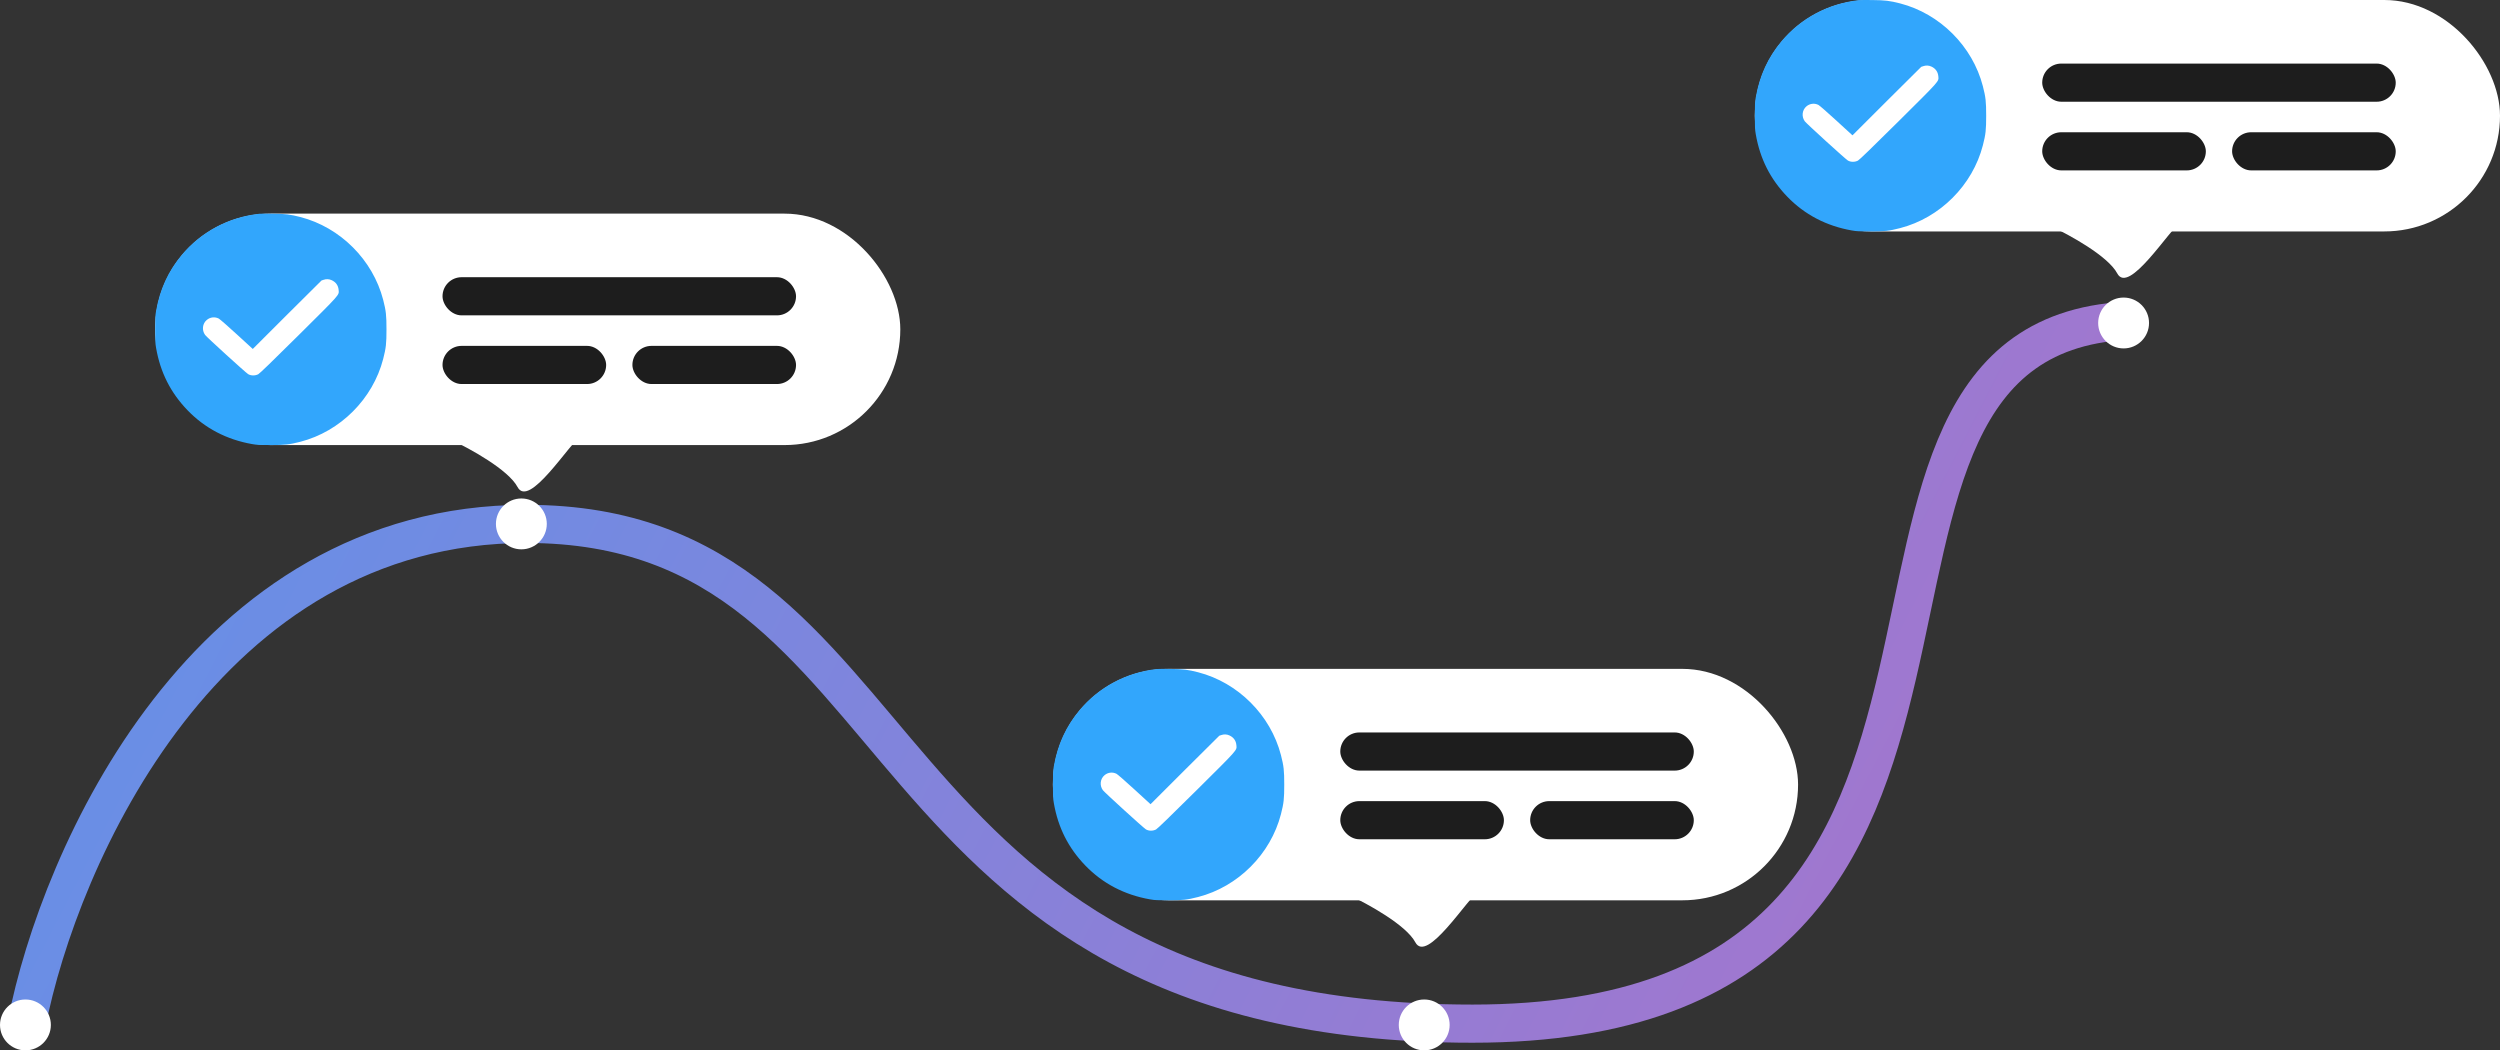 <?xml version="1.0" encoding="UTF-8"?> <svg xmlns="http://www.w3.org/2000/svg" width="983" height="413" viewBox="0 0 983 413" fill="none"><rect x="0" y="0" width="983" height="413" fill="#333333" stroke="none"/> <path d="M10.5 402.5C23.333 337 80.6 206 207 206C365 206 333.5 402.5 579 402.5C824.5 402.5 692 129.5 839.5 126" stroke="url(#paint0_linear_134_136)" stroke-width="15"></path> <rect x="61" y="84" width="293" height="91" rx="45.5" fill="white"></rect> <circle cx="106" cy="130" r="35" fill="white"></circle> <path d="M101.941 84.054C89.992 85.336 79.164 91.053 71.542 100.135C66.182 106.51 62.852 113.74 61.374 122.217C61.036 124.158 61 125.102 61 129.518C61 133.935 61.036 134.878 61.374 136.819C63.048 146.436 67.073 154.396 73.715 161.288C80.535 168.375 89.137 172.863 99.181 174.626C101.122 174.964 102.065 175 106.482 175C112.056 175 113.73 174.822 118.111 173.7C133.817 169.64 146.604 156.854 150.664 141.147C151.786 136.766 151.964 135.092 151.964 129.518C151.964 123.944 151.786 122.27 150.664 117.889C146.604 102.2 133.817 89.396 118.111 85.336C114.068 84.303 112.163 84.072 107.194 84.018C104.701 83.983 102.333 84.001 101.941 84.054ZM130.434 110.178C132.09 110.944 133.016 112.28 133.158 114.061C133.319 116.109 133.942 115.396 117.38 131.833C106.838 142.287 102.137 146.828 101.549 147.148C100.32 147.789 98.682 147.771 97.578 147.113C96.598 146.525 81.301 132.599 80.642 131.691C79.289 129.821 79.592 127.221 81.319 125.796C82.655 124.674 84.489 124.478 86.02 125.262C86.412 125.458 89.582 128.218 93.072 131.424L99.394 137.211L112.875 123.748C120.283 116.34 126.391 110.285 126.427 110.285C126.48 110.285 126.837 110.161 127.228 110.018C128.279 109.644 129.419 109.698 130.434 110.178Z" fill="#32A6FC"></path> <rect x="174" y="109" width="139" height="15" rx="7.5" fill="#1D1D1D"></rect> <rect x="174" y="136" width="64.337" height="15" rx="7.5" fill="#1D1D1D"></rect> <rect x="248.662" y="136" width="64.337" height="15" rx="7.5" fill="#1D1D1D"></rect> <path d="M203.499 191.5C199.899 184.7 184.666 176.333 177.499 173C166.999 162.5 235.499 165 229.499 170C223.499 175 207.999 200 203.499 191.5Z" fill="white"></path> <rect x="690" width="293" height="91" rx="45.5" fill="white"></rect> <circle cx="735" cy="46" r="35" fill="white"></circle> <path d="M730.941 0.054C718.992 1.336 708.164 7.053 700.542 16.135C695.182 22.51 691.852 29.74 690.374 38.217C690.036 40.158 690 41.102 690 45.518C690 49.934 690.036 50.878 690.374 52.819C692.048 62.436 696.073 70.396 702.715 77.288C709.535 84.375 718.137 88.863 728.181 90.626C730.122 90.964 731.065 91 735.482 91C741.056 91 742.73 90.822 747.111 89.7C762.817 85.64 775.604 72.853 779.664 57.147C780.786 52.766 780.964 51.092 780.964 45.518C780.964 39.944 780.786 38.27 779.664 33.889C775.604 18.201 762.817 5.396 747.111 1.336C743.068 0.303 741.163 0.072 736.194 0.018C733.701 -0.017 731.333 0.001 730.941 0.054ZM759.434 26.178C761.09 26.944 762.016 28.28 762.158 30.061C762.319 32.109 762.942 31.396 746.38 47.833C735.838 58.286 731.137 62.828 730.549 63.148C729.32 63.789 727.682 63.771 726.578 63.112C725.598 62.525 710.301 48.599 709.642 47.691C708.289 45.821 708.592 43.221 710.319 41.796C711.655 40.674 713.489 40.478 715.02 41.262C715.412 41.458 718.582 44.218 722.072 47.424L728.394 53.211L741.875 39.748C749.283 32.34 755.391 26.285 755.427 26.285C755.48 26.285 755.837 26.161 756.228 26.018C757.279 25.644 758.419 25.698 759.434 26.178Z" fill="#32A6FC"></path> <rect x="803" y="25" width="139" height="15" rx="7.5" fill="#1D1D1D"></rect> <rect x="803" y="52" width="64.337" height="15" rx="7.5" fill="#1D1D1D"></rect> <rect x="877.663" y="52" width="64.337" height="15" rx="7.5" fill="#1D1D1D"></rect> <path d="M832.499 107.5C828.899 100.7 813.666 92.333 806.499 89C795.999 78.5 864.499 81 858.499 86C852.499 91 836.999 116 832.499 107.5Z" fill="white"></path> <rect x="414" y="263" width="293" height="91" rx="45.5" fill="white"></rect> <circle cx="459" cy="309" r="35" fill="white"></circle> <path d="M454.941 263.054C442.992 264.336 432.164 270.053 424.542 279.135C419.182 285.51 415.852 292.74 414.374 301.217C414.036 303.158 414 304.102 414 308.518C414 312.935 414.036 313.878 414.374 315.819C416.048 325.436 420.073 333.396 426.715 340.288C433.535 347.375 442.137 351.863 452.181 353.626C454.122 353.964 455.065 354 459.482 354C465.056 354 466.73 353.822 471.111 352.7C486.817 348.64 499.604 335.854 503.664 320.147C504.786 315.766 504.964 314.092 504.964 308.518C504.964 302.944 504.786 301.27 503.664 296.889C499.604 281.2 486.817 268.396 471.111 264.336C467.068 263.303 465.163 263.072 460.194 263.018C457.701 262.983 455.333 263.001 454.941 263.054ZM483.434 289.178C485.09 289.944 486.016 291.28 486.158 293.061C486.319 295.109 486.942 294.396 470.38 310.833C459.838 321.287 455.137 325.828 454.549 326.148C453.32 326.789 451.682 326.771 450.578 326.113C449.598 325.525 434.301 311.599 433.642 310.691C432.289 308.821 432.592 306.221 434.319 304.796C435.655 303.674 437.489 303.478 439.02 304.262C439.412 304.458 442.582 307.218 446.072 310.424L452.394 316.211L465.875 302.748C473.283 295.34 479.391 289.285 479.427 289.285C479.48 289.285 479.837 289.161 480.228 289.018C481.279 288.644 482.419 288.698 483.434 289.178Z" fill="#32A6FC"></path> <rect x="527" y="288" width="139" height="15" rx="7.5" fill="#1D1D1D"></rect> <rect x="527" y="315" width="64.337" height="15" rx="7.5" fill="#1D1D1D"></rect> <rect x="601.662" y="315" width="64.337" height="15" rx="7.5" fill="#1D1D1D"></rect> <path d="M556.499 370.5C552.899 363.7 537.666 355.333 530.499 352C519.999 341.5 588.499 344 582.499 349C576.499 354 560.999 379 556.499 370.5Z" fill="white"></path> <circle cx="560" cy="403" r="10" fill="white"></circle> <circle cx="205" cy="206" r="10" fill="white"></circle> <circle cx="10" cy="403" r="10" fill="white"></circle> <circle cx="835" cy="127" r="10" fill="white"></circle> <defs> <linearGradient id="paint0_linear_134_136" x1="10.331" y1="195.448" x2="712.327" y2="556.634" gradientUnits="userSpaceOnUse"> <stop stop-color="#6391E8"></stop> <stop offset="1" stop-color="#A774CC"></stop> </linearGradient> </defs> </svg> 